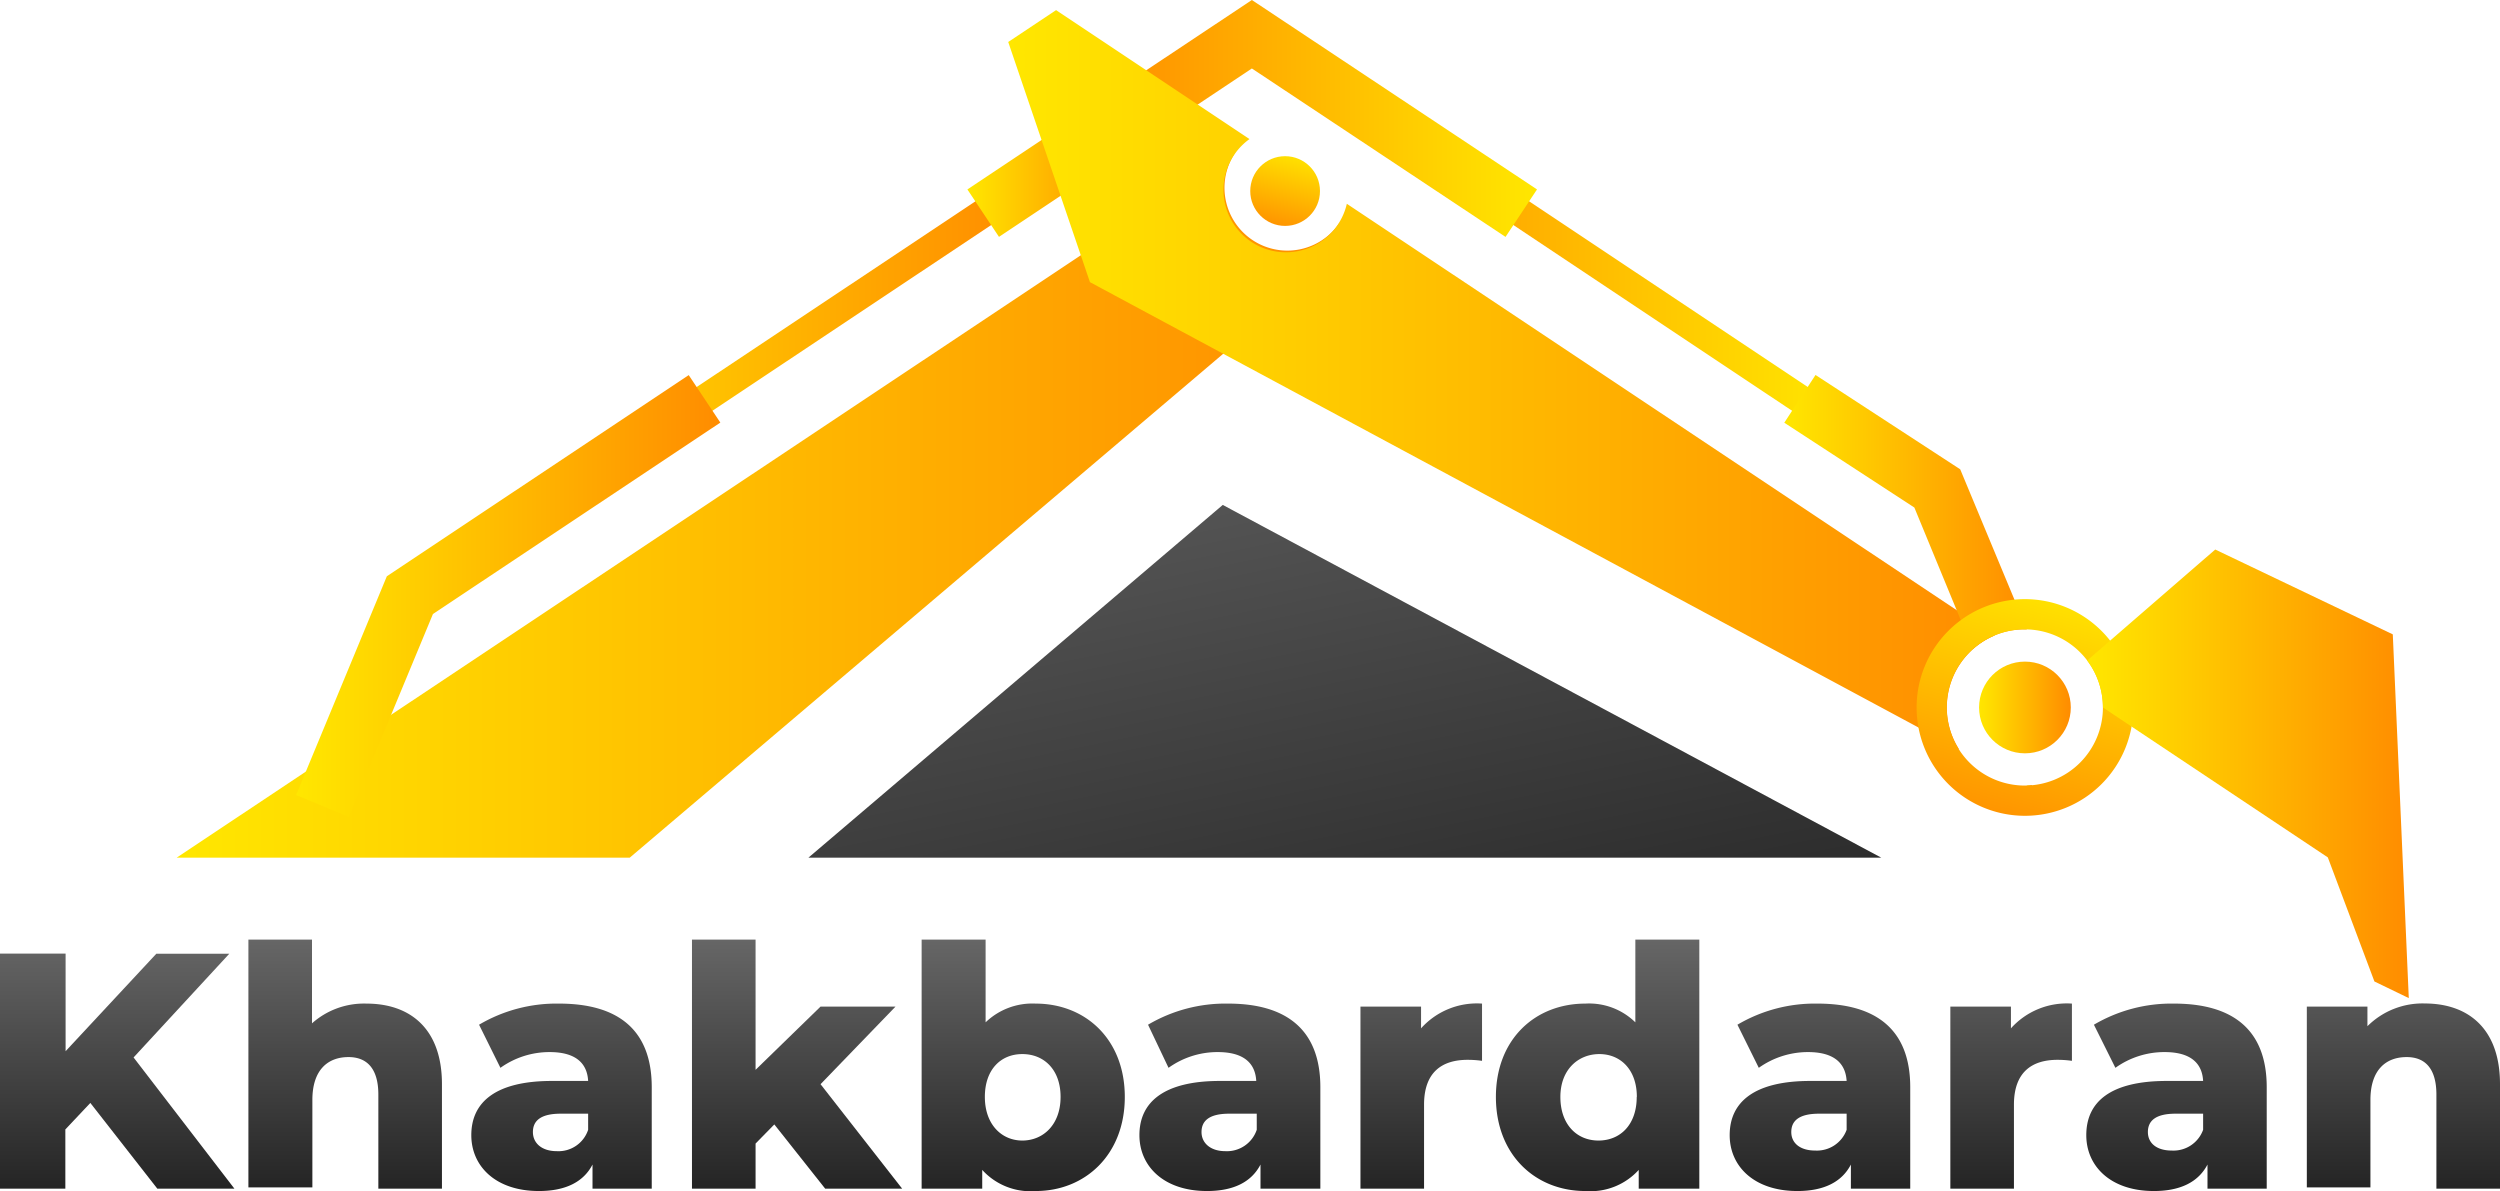 <svg xmlns="http://www.w3.org/2000/svg" xmlns:xlink="http://www.w3.org/1999/xlink" id="Layer_1" data-name="Layer 1" viewBox="0 0 200.08 95.32"><defs><style>.cls-1{fill:url(#New_Gradient_Swatch_3);}.cls-2{fill:url(#linear-gradient);}.cls-3{fill:url(#linear-gradient-2);}.cls-4{fill:url(#linear-gradient-3);}.cls-5{fill:url(#linear-gradient-4);}.cls-6{fill:url(#linear-gradient-5);}.cls-7{fill:url(#linear-gradient-6);}.cls-8{fill:url(#linear-gradient-7);}.cls-9{fill:url(#linear-gradient-8);}.cls-10{fill:url(#linear-gradient-9);}.cls-11{fill:url(#linear-gradient-10);}.cls-12{fill:url(#New_Gradient_Swatch_3-13);}.cls-13{fill:url(#linear-gradient-11);}.cls-14{fill:url(#linear-gradient-12);}.cls-15{fill:url(#linear-gradient-13);}</style><linearGradient id="New_Gradient_Swatch_3" x1="125.16" y1="97.19" x2="125.16" y2="77.07" gradientUnits="userSpaceOnUse"><stop offset="0" stop-color="#242424"></stop><stop offset="1" stop-color="#666"></stop></linearGradient><linearGradient id="linear-gradient" x1="39.26" y1="42.28" x2="133.83" y2="42.28" gradientUnits="userSpaceOnUse"><stop offset="0" stop-color="#ffe700"></stop><stop offset="1" stop-color="#ff8c00"></stop></linearGradient><linearGradient id="linear-gradient-2" x1="64.35" y1="31.13" x2="106.64" y2="31.13" gradientTransform="translate(31.61 -42.18) rotate(33.67)" xlink:href="#linear-gradient"></linearGradient><linearGradient id="linear-gradient-3" x1="23.7" y1="47.7" x2="57.65" y2="47.7" xlink:href="#linear-gradient"></linearGradient><linearGradient id="linear-gradient-4" x1="102.55" y1="15.76" x2="114.58" y2="15.76" gradientTransform="translate(26.96 -57.55) rotate(33.68)" xlink:href="#linear-gradient"></linearGradient><linearGradient id="linear-gradient-5" x1="92.85" y1="21.7" x2="135.14" y2="21.7" gradientTransform="matrix(-0.55, -0.83, -0.83, 0.55, 232.31, 104.54)" xlink:href="#linear-gradient"></linearGradient><linearGradient id="linear-gradient-6" x1="116.9" y1="11.35" x2="152.33" y2="11.35" gradientTransform="matrix(-1, 0, 0, 1, 239.92, -1.87)" xlink:href="#linear-gradient"></linearGradient><linearGradient id="linear-gradient-7" x1="103.73" y1="12.1" x2="101.92" y2="18.64" xlink:href="#linear-gradient"></linearGradient><linearGradient id="linear-gradient-8" x1="105.81" y1="32.26" x2="184.76" y2="32.26" xlink:href="#linear-gradient"></linearGradient><linearGradient id="linear-gradient-9" x1="187.29" y1="64.82" x2="187.75" y2="64.82" xlink:href="#linear-gradient"></linearGradient><linearGradient id="linear-gradient-10" x1="158.38" y1="56.62" x2="165.73" y2="56.62" xlink:href="#linear-gradient"></linearGradient><linearGradient id="New_Gradient_Swatch_3-13" x1="111.12" y1="85.79" x2="97.99" y2="21.35" xlink:href="#New_Gradient_Swatch_3"></linearGradient><linearGradient id="linear-gradient-11" x1="167.93" y1="42.85" x2="187.33" y2="42.85" xlink:href="#linear-gradient"></linearGradient><linearGradient id="linear-gradient-12" x1="189.91" y1="48.61" x2="184.29" y2="68.9" xlink:href="#linear-gradient"></linearGradient><linearGradient id="linear-gradient-13" x1="192.16" y1="63.81" x2="217.93" y2="63.81" xlink:href="#linear-gradient"></linearGradient></defs><path class="cls-1" d="M32.35,90.14l-2,2.12V97H25.12V78.19h5.25V86l7.26-7.8h5.84L35.81,86.5,43.88,97H37.71Z" transform="translate(-25.12 -1.87)"></path><path class="cls-1" d="M60.49,88.64V97H55.4V89.47c0-2.09-.92-3-2.39-3-1.63,0-2.89,1-2.89,3.43v7H45V77.07h5.09v6.7a6.25,6.25,0,0,1,4.36-1.58C57.89,82.19,60.49,84.14,60.49,88.64Z" transform="translate(-25.12 -1.87)"></path><path class="cls-1" d="M77.28,88.88V97H72.54V95.07c-.72,1.4-2.17,2.12-4.29,2.12-3.48,0-5.41-2-5.41-4.47,0-2.68,2-4.34,6.46-4.34h2.89c-.08-1.48-1.07-2.31-3.08-2.31a6.75,6.75,0,0,0-3.94,1.26l-1.71-3.45a12.19,12.19,0,0,1,6.4-1.69C74.58,82.19,77.28,84.28,77.28,88.88Zm-5.09,3.41V91H70c-1.64,0-2.23.59-2.23,1.47S68.47,94,69.68,94A2.5,2.5,0,0,0,72.19,92.29Z" transform="translate(-25.12 -1.87)"></path><path class="cls-1" d="M87.09,91.86l-1.5,1.53V97H80.5V77.07h5.09V87.49l5.2-5.06h6l-6,6.21L97.32,97H91.16Z" transform="translate(-25.12 -1.87)"></path><path class="cls-1" d="M115.14,89.66c0,4.64-3.19,7.53-7.12,7.53a5.21,5.21,0,0,1-4.29-1.69V97H98.88V77.07H104v6.62a5.39,5.39,0,0,1,4-1.5C112,82.19,115.14,85.05,115.14,89.66Zm-5.14,0c0-2.2-1.34-3.43-3.06-3.43s-3,1.23-3,3.43,1.34,3.49,3,3.49S110,91.89,110,89.66Z" transform="translate(-25.12 -1.87)"></path><path class="cls-1" d="M130.79,88.88V97H126V95.07c-.72,1.4-2.16,2.12-4.28,2.12-3.48,0-5.41-2-5.41-4.47,0-2.68,2-4.34,6.45-4.34h2.9c-.08-1.48-1.07-2.31-3.08-2.31a6.73,6.73,0,0,0-3.94,1.26L117,83.88a12.2,12.2,0,0,1,6.41-1.69C128.08,82.19,130.79,84.28,130.79,88.88Zm-5.09,3.41V91h-2.2c-1.63,0-2.22.59-2.22,1.47S122,94,123.18,94A2.52,2.52,0,0,0,125.7,92.29Z" transform="translate(-25.12 -1.87)"></path><path class="cls-1" d="M143.73,82.19v4.58a8.24,8.24,0,0,0-1.15-.08c-2.07,0-3.49,1-3.49,3.59V97H134V82.43h4.85v1.74A6,6,0,0,1,143.73,82.19Z" transform="translate(-25.12 -1.87)"></path><path class="cls-1" d="M161.12,77.07V97h-4.85V95.5A5.21,5.21,0,0,1,152,97.19c-4,0-7.16-2.89-7.16-7.53S148,82.19,152,82.19a5.29,5.29,0,0,1,4,1.5V77.07Zm-5,12.59c0-2.2-1.32-3.43-3-3.43S150,87.46,150,89.66s1.31,3.49,3.05,3.49S156.11,91.89,156.11,89.66Z" transform="translate(-25.12 -1.87)"></path><path class="cls-1" d="M178,88.88V97h-4.75V95.07c-.72,1.4-2.17,2.12-4.28,2.12-3.49,0-5.42-2-5.42-4.47,0-2.68,2-4.34,6.46-4.34h2.9c-.09-1.48-1.08-2.31-3.09-2.31a6.78,6.78,0,0,0-3.94,1.26l-1.71-3.45a12.19,12.19,0,0,1,6.4-1.69C175.29,82.19,178,84.28,178,88.88Zm-5.09,3.41V91h-2.2c-1.64,0-2.23.59-2.23,1.47s.7,1.48,1.91,1.48A2.53,2.53,0,0,0,172.91,92.29Z" transform="translate(-25.12 -1.87)"></path><path class="cls-1" d="M190.94,82.19v4.58a8.24,8.24,0,0,0-1.15-.08c-2.07,0-3.49,1-3.49,3.59V97h-5.09V82.43h4.85v1.74A6,6,0,0,1,190.94,82.19Z" transform="translate(-25.12 -1.87)"></path><path class="cls-1" d="M206.53,88.88V97h-4.74V95.07c-.73,1.4-2.17,2.12-4.29,2.12-3.48,0-5.41-2-5.41-4.47,0-2.68,1.95-4.34,6.45-4.34h2.9c-.08-1.48-1.07-2.31-3.08-2.31a6.73,6.73,0,0,0-3.94,1.26l-1.72-3.45a12.23,12.23,0,0,1,6.41-1.69C203.82,82.19,206.53,84.28,206.53,88.88Zm-5.09,3.41V91h-2.2c-1.63,0-2.22.59-2.22,1.47s.69,1.48,1.9,1.48A2.52,2.52,0,0,0,201.44,92.29Z" transform="translate(-25.12 -1.87)"></path><path class="cls-1" d="M225.2,88.64V97h-5.09V89.47c0-2.09-.91-3-2.38-3-1.64,0-2.9,1-2.9,3.43v7h-5.09V82.43h4.85V84a6.24,6.24,0,0,1,4.61-1.82C222.61,82.19,225.2,84.14,225.2,88.64Z" transform="translate(-25.12 -1.87)"></path><path class="cls-2" d="M132.3,19.74A5,5,0,1,1,124,14.05L39.26,70.51H75.52L133.83,21Z" transform="translate(-25.12 -1.87)"></path><rect class="cls-3" x="60.84" y="29.99" width="49.3" height="2.28" transform="translate(-28.04 50.76) rotate(-33.67)"></rect><polygon class="cls-4" points="27.91 65.38 23.7 63.63 30.96 46.12 55.12 30.02 57.65 33.82 34.65 49.14 27.91 65.38"></polygon><rect class="cls-5" x="102.85" y="13.48" width="11.42" height="4.56" transform="translate(-15.64 60.98) rotate(-33.68)"></rect><rect class="cls-6" x="149.9" y="-2.95" width="2.28" height="49.3" transform="translate(24.11 133.5) rotate(-56.32)"></rect><polygon class="cls-7" points="120.49 18.96 100.19 5.48 90.11 12.19 87.58 8.39 100.19 0 123.01 15.16 120.49 18.96"></polygon><circle class="cls-8" cx="102.85" cy="15.29" r="2.79"></circle><path class="cls-9" d="M180.93,58.49a6.24,6.24,0,0,1,3.83-5.76L132.91,18.18A5,5,0,1,1,125.12,13L109.64,2.68l-3.83,2.55,6.54,19.22,69.56,37.39A6.2,6.2,0,0,1,180.93,58.49Z" transform="translate(-25.12 -1.87)"></path><path class="cls-10" d="M187.29,64.73l.39.21.07-.23Z" transform="translate(-25.12 -1.87)"></path><circle class="cls-11" cx="162.06" cy="56.62" r="3.67"></circle><polygon class="cls-12" points="64.7 68.64 150.56 68.64 97.86 40.41 64.7 68.64"></polygon><path class="cls-13" d="M187.18,52.24h.15L182,39.43l-11.58-7.55-2.5,3.82,10.41,6.79L183,53.82A6.21,6.21,0,0,1,187.18,52.24Z" transform="translate(-25.12 -1.87)"></path><path class="cls-14" d="M187.18,49.82a8.67,8.67,0,1,0,8.67,8.67A8.68,8.68,0,0,0,187.18,49.82Zm0,14.92a6.25,6.25,0,1,1,6.24-6.25A6.25,6.25,0,0,1,187.18,64.74Z" transform="translate(-25.12 -1.87)"></path><path class="cls-15" d="M216.62,52.64l-14.21-6.79-10.25,8.88a6.23,6.23,0,0,1,1.26,3.76h0l18,12,3.73,9.93,2.75,1.33Z" transform="translate(-25.12 -1.87)"></path></svg>